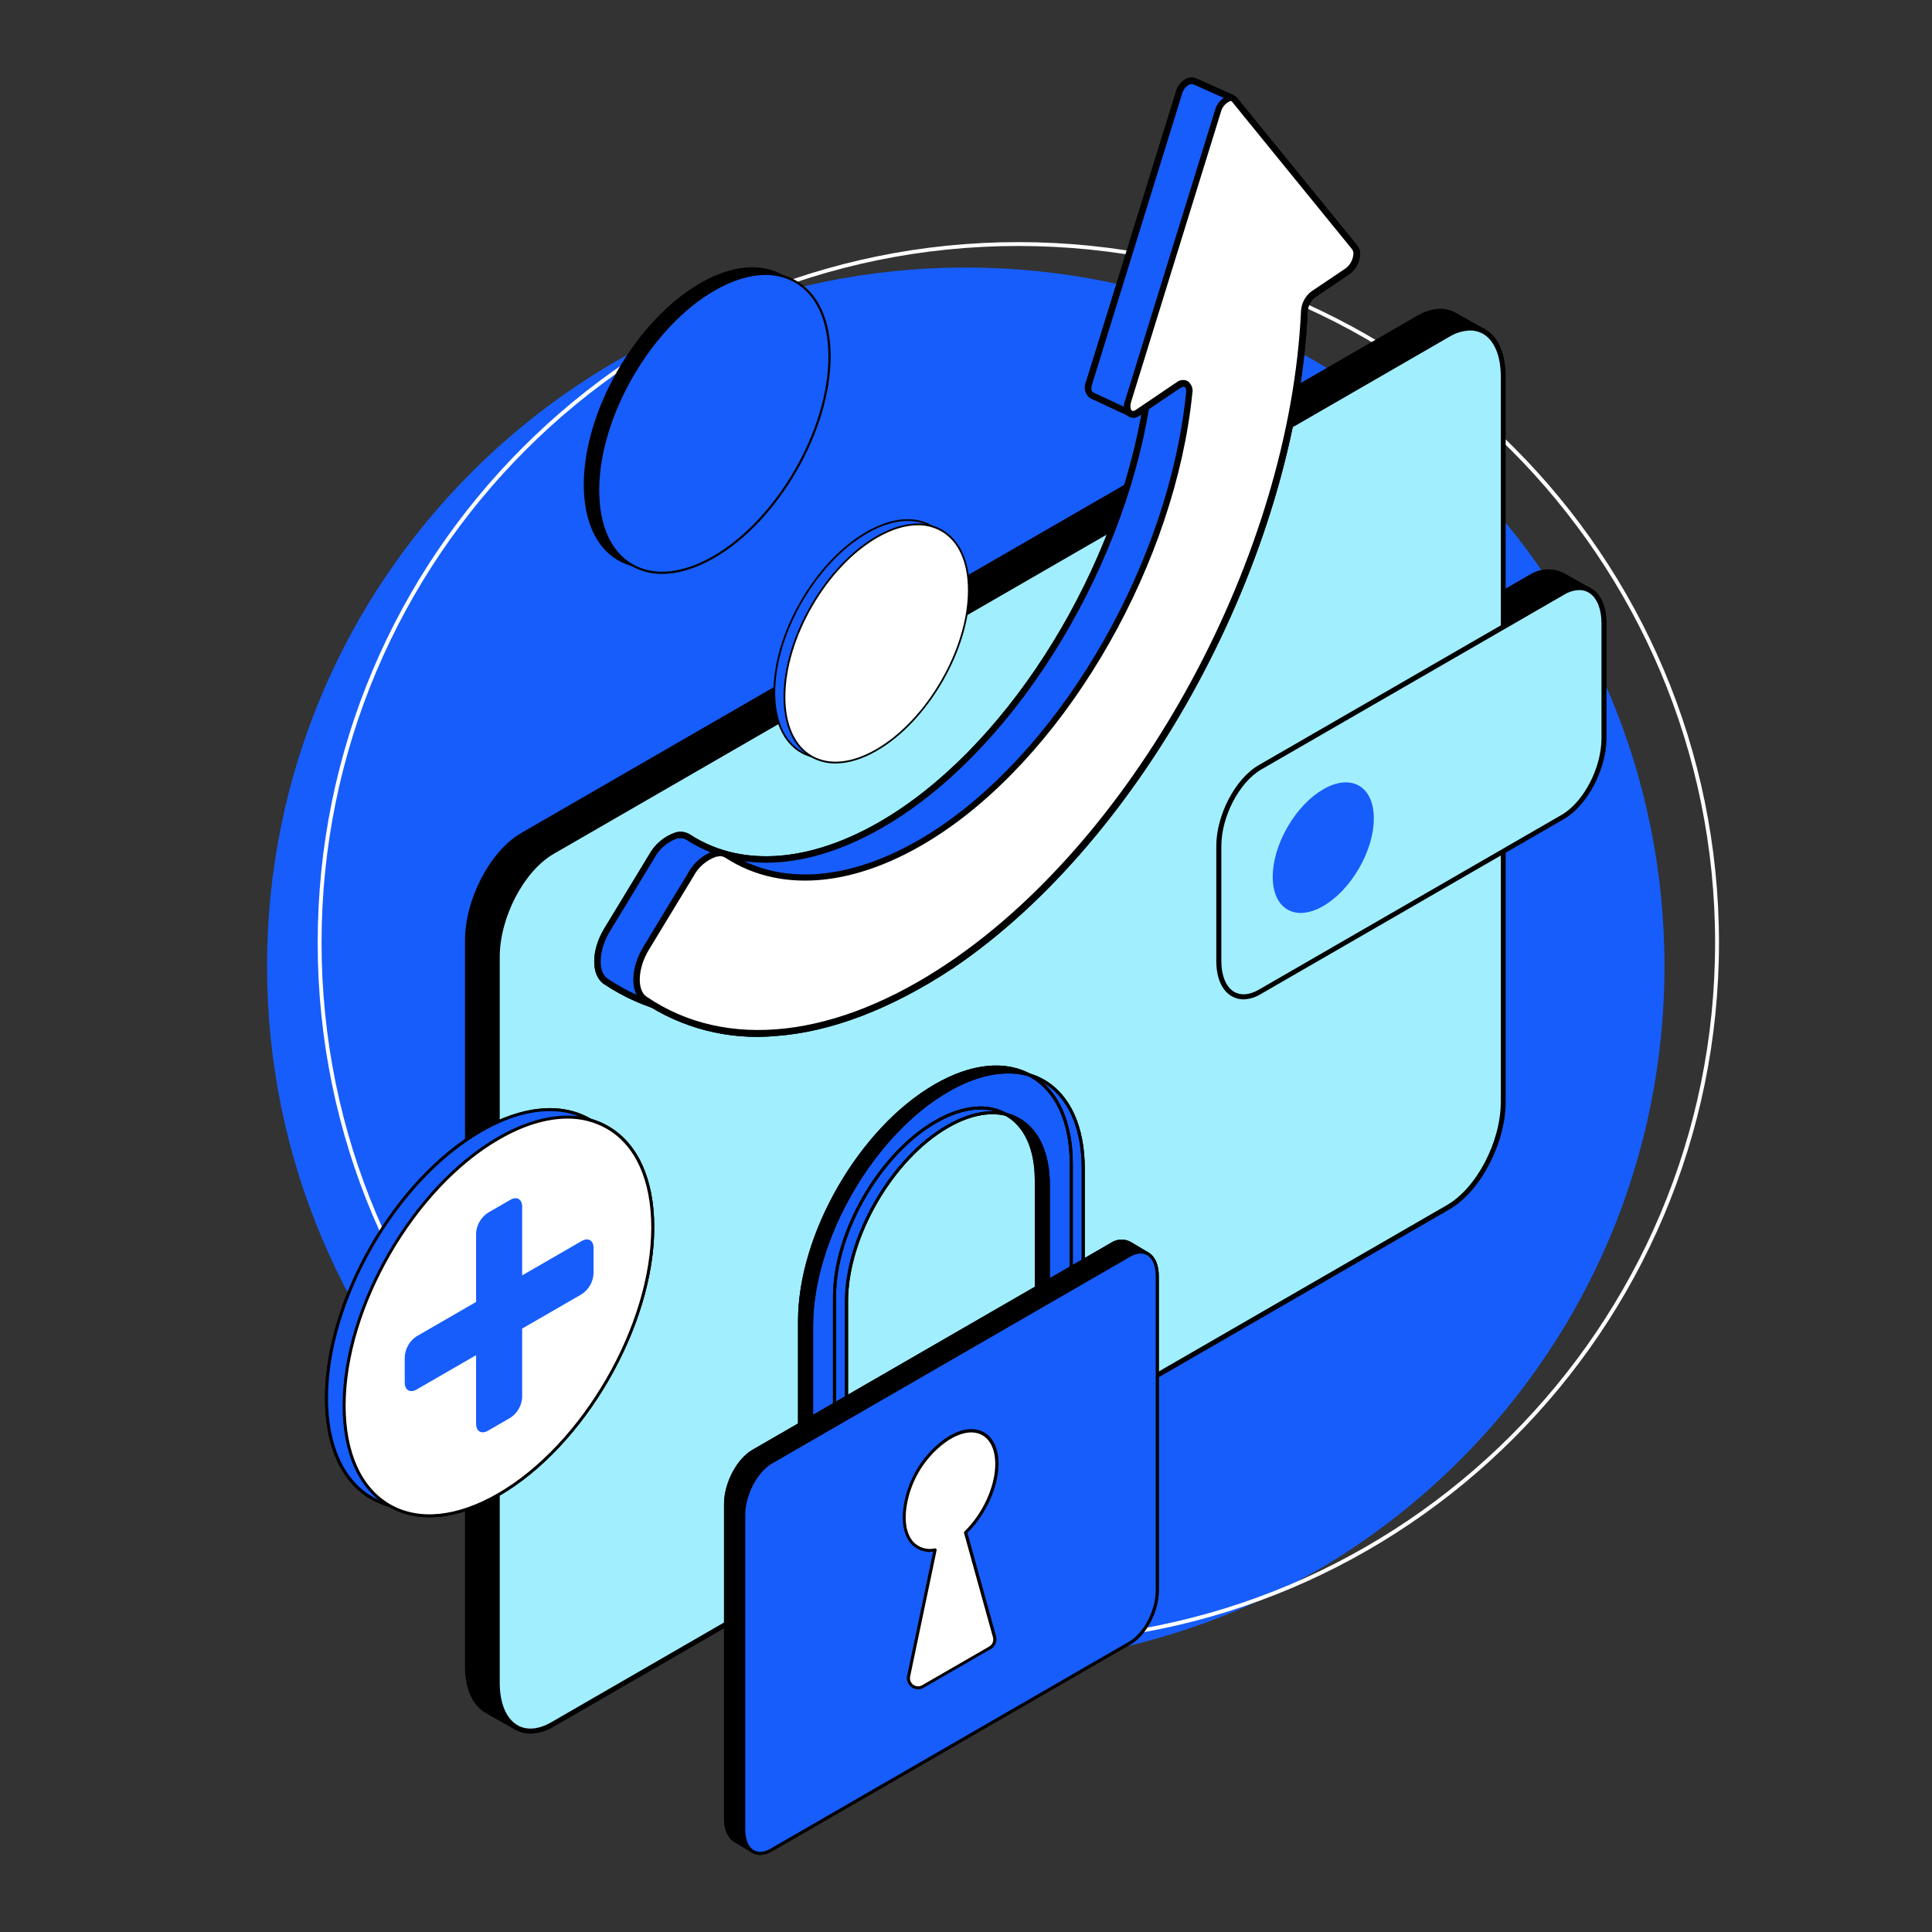 <?xml version="1.0" encoding="UTF-8" standalone="no"?>
<svg
   xmlns:dc="http://purl.org/dc/elements/1.1/"
   xmlns:cc="http://creativecommons.org/ns#"
   xmlns:rdf="http://www.w3.org/1999/02/22-rdf-syntax-ns#"
   xmlns:svg="http://www.w3.org/2000/svg"
   xmlns="http://www.w3.org/2000/svg"
   viewBox="0 0 666.667 666.667"
   height="666.667"
   width="666.667"
   xml:space="preserve"
   id="svg2"
   version="1.1"><rect x="0" y="0" width="666.667" height="666.667" fill="#333333" stroke="none"/><defs
     id="defs6"><clipPath
       id="clipPath18"
       clipPathUnits="userSpaceOnUse"><path
         id="path16"
         d="M 0,500 H 500 V 0 H 0 Z" /></clipPath></defs><g
     transform="matrix(1.333,0,0,-1.333,0,666.667)"
     id="g10"><g
       id="g12"><g
         clip-path="url(#clipPath18)"
         id="g14"><g
           transform="translate(430.871,250)"
           id="g20"><path
             id="path22"
             style="fill:#175dfb;fill-opacity:1;fill-rule:nonzero;stroke:none"
             d="m 0,0 c 0,-99.892 -80.979,-180.871 -180.871,-180.871 -99.893,0 -180.872,80.979 -180.872,180.871 0,99.892 80.979,180.871 180.872,180.871 C -80.979,180.871 0,99.892 0,0" /></g><g
           transform="translate(444.48,256.081)"
           id="g24"><path
             id="path26"
             style="fill:none;stroke:#ffffff;stroke-width:1;stroke-linecap:butt;stroke-linejoin:miter;stroke-miterlimit:10;stroke-dasharray:none;stroke-opacity:1"
             d="m 0,0 c 0,-99.892 -80.979,-180.871 -180.871,-180.871 -99.893,0 -180.872,80.979 -180.872,180.871 0,99.892 80.979,180.871 180.872,180.871 C -80.979,180.871 0,99.892 0,0 Z" /></g><g
           transform="translate(383.964,414.416)"
           id="g28"><path
             id="path30"
             style="fill:#000000;fill-opacity:1;fill-rule:nonzero;stroke:none"
             d="m 0,0 -7.235,4.066 c -2.527,1.564 -5.852,1.499 -9.514,-0.612 l -231.92,-133.908 c -7.821,-4.548 -14.272,-16.761 -14.272,-27.266 v -187.868 c 0,-5.577 1.811,-9.526 4.679,-11.351 l 0.404,-0.235 0.169,-0.104 7.351,-4.132 z" /></g><g
           transform="translate(411.02,347.58)"
           id="g32"><path
             id="path34"
             style="fill:#000000;fill-opacity:1;fill-rule:nonzero;stroke:none"
             d="m 0,0 -57.634,-30.343 -7.598,4.38 50.831,29.365 c 1.267,0.727 2.702,1.11 4.163,1.11 1.462,0 2.898,-0.383 4.164,-1.11 z m -284.862,-289.647 0.274,-0.157 0.169,-0.091 6.83,-3.845 249.607,360.354 -6.517,3.636 h -0.182 c -2.412,1.512 -5.566,1.304 -8.849,-0.612 L -275.399,-64.191 c -7.69,-4.433 -13.946,-16.41 -13.946,-26.694 v -187.867 c 0,-5.096 1.603,-9.032 4.379,-10.805 0.04,-0.022 0.076,-0.054 0.104,-0.09 z m 7.468,-5.605 c -0.109,-10e-4 -0.216,0.026 -0.312,0.079 l -7.351,4.143 0.143,0.666 -0.313,-0.574 -0.417,0.234 c -0.062,0.041 -0.119,0.089 -0.169,0.144 -3.115,2.072 -4.836,6.256 -4.836,11.808 v 187.867 c 0,10.688 6.517,23.174 14.598,27.827 L -44.143,70.824 c 3.663,2.124 7.221,2.359 10.035,0.704 l 0.144,-0.066 7.221,-4.066 c 0.08,-0.042 0.148,-0.102 0.203,-0.174 0.054,-0.072 0.092,-0.155 0.109,-0.243 0.025,-0.088 0.029,-0.181 0.014,-0.271 -0.016,-0.09 -0.052,-0.176 -0.105,-0.251 l -250.337,-361.436 c -0.059,-0.087 -0.139,-0.157 -0.232,-0.205 -0.094,-0.048 -0.198,-0.071 -0.303,-0.068" /></g><g
           transform="translate(347.09,321.616)"
           id="g36"><path
             id="path38"
             style="fill:#000000;fill-opacity:1;fill-rule:nonzero;stroke:none"
             d="m 0,0 6.308,-3.637 56.267,29.613 -4.98,2.841 c -1.17,0.67 -2.495,1.023 -3.844,1.023 -1.349,0 -2.674,-0.353 -3.845,-1.023 z m 6.296,-5.031 c -0.114,0 -0.225,0.026 -0.326,0.078 l -7.6,4.38 c -0.099,0.056 -0.182,0.139 -0.24,0.238 -0.182,0.312 -0.077,0.711 0.235,0.892 0.001,0.001 0.003,0.002 0.005,0.003 l 50.832,29.365 c 1.367,0.785 2.915,1.197 4.49,1.197 1.575,0 3.123,-0.412 4.49,-1.197 l 6.021,-3.428 c 0.101,-0.058 0.184,-0.141 0.241,-0.242 0.058,-0.101 0.087,-0.215 0.085,-0.331 C 64.525,25.683 64.39,25.463 64.178,25.35 L 6.543,-4.992 C 6.463,-5.019 6.38,-5.031 6.296,-5.031 Z" /></g><g
           transform="translate(374.878,187.592)"
           id="g40"><path
             id="path42"
             style="fill:#a1eeff;fill-opacity:1;fill-rule:nonzero;stroke:none"
             d="m 0,0 -231.895,-133.856 c -7.886,-4.548 -14.272,0.287 -14.272,10.793 V 64.778 c 0,10.505 6.386,22.718 14.272,27.266 L 0,225.873 c 7.885,4.549 14.271,-0.273 14.271,-10.792 V 27.279 C 14.271,16.761 7.885,4.562 0,0 Z" /></g><g
           transform="translate(380.548,414.573)"
           id="g44"><path
             id="path46"
             style="fill:#000000;fill-opacity:1;fill-rule:nonzero;stroke:none"
             d="m 0,0 c -1.891,-0.067 -3.732,-0.624 -5.344,-1.616 l -231.894,-133.882 c -7.689,-4.445 -13.946,-16.422 -13.946,-26.706 v -187.867 c 0,-5.292 1.682,-9.293 4.614,-10.974 2.372,-1.382 5.461,-1.107 8.681,0.743 l 231.894,133.895 c 7.69,4.43 13.946,16.409 13.946,26.705 V -11.848 C 7.951,-6.556 6.27,-2.555 3.35,-0.86 2.329,-0.284 1.173,0.013 0,0 Z m -243.233,-363.222 c -1.398,-0.01 -2.774,0.349 -3.988,1.042 -3.35,1.931 -5.214,6.348 -5.214,12.109 v 187.867 c 0,10.689 6.517,23.186 14.598,27.827 L -5.995,-0.495 c 3.65,2.111 7.195,2.372 9.997,0.756 3.337,-1.929 5.214,-6.335 5.214,-12.109 v -187.853 c 0,-10.701 -6.518,-23.187 -14.599,-27.84 l -0.326,0.56 0.326,-0.56 -231.855,-133.882 c -1.805,-1.116 -3.873,-1.737 -5.995,-1.799 z" /></g><g
           transform="translate(404.555,288.616)"
           id="g48"><path
             id="path50"
             style="fill:#a1eeff;fill-opacity:1;fill-rule:nonzero;stroke:none"
             d="m 0,0 -78.384,-45.254 c -5.891,-3.401 -10.661,0.21 -10.661,8.069 v 29.689 c 0,7.822 4.77,16.944 10.661,20.386 L 0,58.143 c 5.891,3.401 10.662,-0.209 10.662,-8.068 V 20.384 C 10.662,12.537 5.852,3.401 0,0" /></g><g
           transform="translate(408.791,347.371)"
           id="g52"><path
             id="path54"
             style="fill:#000000;fill-opacity:1;fill-rule:nonzero;stroke:none"
             d="m 0,0 c -1.387,-0.046 -2.736,-0.46 -3.91,-1.199 l -78.384,-45.24 c -5.697,-3.298 -10.335,-12.186 -10.335,-19.823 v -29.691 c 0,-3.91 1.223,-6.83 3.362,-8.069 1.72,-0.99 3.91,-0.794 6.321,0.573 l 78.384,45.254 c 5.697,3.284 10.336,12.174 10.336,19.811 V -8.68 c 0,3.91 -1.226,6.829 -3.362,8.067 C 1.678,-0.194 0.845,0.022 0,0.013 Z m -86.856,-105.951 c -1.075,-0.007 -2.131,0.272 -3.063,0.809 -2.606,1.473 -4.014,4.822 -4.014,9.122 v 29.77 c 0,8.042 4.927,17.452 10.987,20.946 l 78.384,45.252 c 2.763,1.603 5.487,1.799 7.625,0.56 2.607,-1.472 4.015,-4.822 4.015,-9.123 v -29.69 c 0,-8.042 -4.928,-17.439 -10.988,-20.946 l -78.384,-45.252 c -1.366,-0.877 -2.94,-1.376 -4.562,-1.448 z" /></g><g
           transform="translate(351.806,275.354)"
           id="g56"><path
             id="path58"
             style="fill:#175dfb;fill-opacity:1;fill-rule:nonzero;stroke:none"
             d="m 0,0 c 5.11,8.852 5.11,18.42 -0.002,21.371 -5.111,2.952 -13.399,-1.831 -18.51,-10.684 -5.11,-8.852 -5.11,-18.42 0.002,-21.372 C -13.399,-13.636 -5.111,-8.852 0,0" /></g><g
           transform="translate(340.613,440.672)"
           id="g60"><path
             id="path62"
             style="fill:#175dfb;fill-opacity:1;fill-rule:nonzero;stroke:none"
             d="m 0,0 -21.718,34.053 -9.401,4.194 c -1.61,0.774 -3.544,-0.249 -4.359,-2.951 L -46.046,1.084 -58.652,-39.631 c -0.433,-1.436 -0.492,-2.529 0.583,-3.308 l 9.882,-4.61 c 0,0 5.552,11.97 5.333,9.828 -4.311,-42.744 -30.483,-90.234 -64.196,-112.987 -21.299,-14.364 -41.19,-15.896 -55.378,-6.665 -2.611,1.691 -6.746,-0.474 -9.518,-5.07 l -11.519,-19.002 c -3.128,-5.239 -3.296,-11.227 -0.376,-13.228 20.136,-13.65 48.66,-11.83 79.253,8.911 50.205,33.883 88.608,106.636 91.5,169.378 0.054,0.843 0.287,1.663 0.685,2.407 0.397,0.745 0.952,1.393 1.62,1.907 l 8.917,6.014 C 0.087,-4.782 1.169,-1.357 0,0 Z" /></g><g
           transform="translate(175.951,283.124)"
           id="g64"><path
             id="path66"
             style="fill:#000000;fill-opacity:1;fill-rule:nonzero;stroke:none"
             d="m 0,0 -0.633,-0.044 c -2.561,-0.9 -4.687,-2.735 -5.95,-5.138 l -11.535,-19 c -2.848,-4.704 -3.137,-10.364 -0.608,-12.093 20.637,-14.082 49.179,-10.855 78.322,8.846 49.053,33.119 88.242,105.656 91.125,168.733 0.058,0.973 0.33,1.921 0.791,2.778 0.464,0.856 1.109,1.6 1.889,2.181 l 8.918,6.014 c 1.034,0.81 1.716,1.983 1.91,3.282 0.128,0.522 0.047,1.074 -0.225,1.541 l -21.587,33.846 -9.16,4.094 c -0.217,0.108 -0.455,0.166 -0.698,0.173 -0.244,0.004 -0.486,-0.044 -0.71,-0.14 -0.458,-0.263 -0.859,-0.618 -1.177,-1.042 -0.315,-0.426 -0.538,-0.912 -0.656,-1.428 l -23.192,-74.881 c -0.465,-1.489 -0.263,-1.976 0.247,-2.327 l 9.013,-4.185 c 4.696,10.104 5.155,9.983 5.907,9.769 0.236,-0.067 0.439,-0.224 0.559,-0.437 0.123,-0.214 0.156,-0.469 0.091,-0.705 C 118.249,76.317 91.111,28.54 58.085,6.256 37.313,-7.757 16.813,-10.183 1.787,-0.426 1.256,-0.089 0.627,0.061 0,0 Z m 14.629,-46.502 c -12.094,-1.08 -24.191,2.022 -34.273,8.789 -3.357,2.292 -3.308,8.724 0.113,14.352 L -7.996,-4.36 c 1.492,2.789 3.998,4.9 7.001,5.897 0.618,0.161 1.26,0.194 1.894,0.097 0.63,-0.096 1.234,-0.321 1.776,-0.661 14.433,-9.378 34.276,-6.947 54.459,6.655 31.812,21.48 58.112,66.889 63.453,109.052 -0.987,-1.91 -2.229,-4.507 -3.363,-6.931 -0.097,-0.2 -0.266,-0.355 -0.473,-0.435 -0.208,-0.069 -0.437,-0.055 -0.639,0.039 l -9.879,4.613 c -0.637,0.482 -1.086,1.172 -1.27,1.95 -0.187,0.775 -0.097,1.594 0.251,2.311 l 23.193,74.88 c 0.178,0.753 0.515,1.458 0.988,2.07 0.473,0.612 1.073,1.112 1.758,1.472 0.44,0.19 0.916,0.284 1.396,0.275 0.481,-0.011 0.953,-0.122 1.388,-0.331 l 9.378,-4.178 c 0.146,-0.071 0.268,-0.179 0.358,-0.311 l 21.686,-34.022 c 0.553,-0.823 0.757,-1.832 0.566,-2.805 -0.129,-0.872 -0.428,-1.71 -0.879,-2.467 -0.454,-0.755 -1.052,-1.413 -1.759,-1.937 l -8.915,-6.014 c -0.569,-0.436 -1.037,-0.99 -1.376,-1.623 -0.337,-0.633 -0.533,-1.331 -0.576,-2.046 C 149.519,77.644 110.02,4.53 60.601,-28.846 44.701,-39.569 29.034,-45.491 14.629,-46.502 Z" /></g><g
           transform="translate(334.874,455.449)"
           id="g68"><path
             id="path70"
             style="fill:#ffffff;fill-opacity:1;fill-rule:nonzero;stroke:none"
             d="m 0,0 -15.331,18.838 c -1.116,1.376 -3.547,-0.249 -4.362,-2.951 l -10.565,-34.212 -12.607,-40.717 c -0.833,-2.686 0.561,-4.396 2.517,-3.17 l 10.546,7.118 c 1.596,1.099 2.939,0.072 2.721,-2.07 -4.294,-42.742 -30.48,-90.236 -64.197,-112.987 -21.281,-14.363 -41.175,-15.895 -55.36,-6.667 -2.615,1.709 -6.746,-0.473 -9.518,-5.069 l -11.545,-18.885 c -3.114,-5.238 -3.278,-11.225 -0.359,-13.212 20.143,-13.748 48.661,-11.847 79.242,8.812 50.22,33.884 88.625,106.634 91.499,169.378 0.058,0.84 0.292,1.66 0.692,2.405 0.398,0.741 0.949,1.392 1.614,1.906 l 8.932,6.018 c 1.935,1.306 3.022,4.662 1.87,6.038 z" /></g><g
           transform="translate(186.071,278.413)"
           id="g72"><path
             id="path74"
             style="fill:#000000;fill-opacity:1;fill-rule:nonzero;stroke:none"
             d="M 0,0 C -0.212,0 -0.423,-0.015 -0.633,-0.044 -3.2,-0.932 -5.328,-2.773 -6.583,-5.182 l -11.535,-19 c -2.866,-4.705 -3.137,-10.364 -0.605,-12.093 20.618,-14.065 49.161,-10.856 78.304,8.845 49.068,33.117 88.257,105.657 91.14,168.734 0.064,0.97 0.336,1.913 0.795,2.767 0.459,0.856 1.096,1.603 1.87,2.191 l 8.933,6.015 c 1.034,0.81 1.716,1.983 1.91,3.282 0.128,0.522 0.047,1.074 -0.225,1.541 l -15.788,19.409 -15.331,18.838 c -0.057,0.083 -0.139,0.146 -0.234,0.178 -0.099,0.032 -0.201,0.034 -0.297,0 -1.206,-0.513 -2.095,-1.569 -2.394,-2.845 l -23.193,-74.878 c -0.369,-1.198 -0.203,-2.107 0.166,-2.366 0.369,-0.259 0.851,0.06 1.074,0.211 l 10.545,7.133 c 0.805,0.638 1.909,0.748 2.825,0.282 0.989,-0.719 1.462,-1.952 1.208,-3.147 C 118.193,76.397 91.04,28.617 58.014,6.332 37.239,-7.678 16.759,-10.103 1.73,-0.346 1.194,-0.006 0.558,0.144 -0.074,0.079 Z m 14.628,-46.484 c -12.096,-1.095 -24.202,2 -34.29,8.77 -3.339,2.293 -3.29,8.722 0.131,14.353 l 11.52,19 c 1.489,2.791 3.994,4.903 6.998,5.897 0.621,0.158 1.27,0.191 1.903,0.095 0.633,-0.097 1.24,-0.321 1.785,-0.658 14.433,-9.378 34.279,-6.947 54.444,6.654 32.66,22.04 59.498,69.31 63.838,112.374 0.1,0.913 -0.1,1.417 -0.394,1.547 -0.294,0.129 -0.6,-0.043 -1.038,-0.241 l -10.546,-7.115 c -0.841,-0.731 -2.064,-0.817 -2.999,-0.211 -0.544,0.535 -0.911,1.226 -1.047,1.978 -0.137,0.752 -0.039,1.526 0.285,2.217 l 23.192,74.881 c 0.223,0.922 0.678,1.772 1.32,2.47 0.641,0.699 1.45,1.22 2.349,1.52 0.8,0.178 1.631,-0.113 2.146,-0.751 l 31.136,-38.249 c 0.287,-0.409 0.488,-0.875 0.585,-1.368 0.101,-0.491 0.094,-0.998 -0.015,-1.486 -0.128,-0.872 -0.423,-1.708 -0.874,-2.463 -0.449,-0.755 -1.043,-1.414 -1.747,-1.939 l -8.935,-6.016 c -0.564,-0.439 -1.028,-0.993 -1.364,-1.625 -0.333,-0.632 -0.528,-1.329 -0.57,-2.043 C 149.542,77.562 110.04,4.462 60.622,-28.931 44.63,-39.493 28.967,-45.477 14.628,-46.484 Z" /></g><g
           transform="translate(277.315,166.883)"
           id="g76"><path
             id="path78"
             style="fill:#000000;fill-opacity:1;fill-rule:nonzero;stroke:none"
             d="M 0,0 V 31.9 C 0,54.327 -15.751,63.419 -35.171,52.206 -54.59,40.992 -70.333,13.717 -70.333,-8.708 v -31.9 l 9.045,5.224 V -2.36 c 0,16.652 11.691,36.908 26.117,45.234 14.427,8.327 26.118,1.596 26.118,-15.08 V -5.232 Z" /></g><g
           transform="translate(280.416,165.623)"
           id="g80"><path
             id="path82"
             style="fill:#175dfb;fill-opacity:1;fill-rule:nonzero;stroke:none"
             d="M 0,0 V 31.9 C 0,54.327 -15.744,63.419 -35.163,52.206 -54.582,40.992 -70.331,13.725 -70.331,-8.708 v -31.9 l 9.051,5.224 V -2.36 c 0,16.652 11.691,36.908 26.117,45.234 14.427,8.327 26.12,1.596 26.12,-15.072 V -5.224 Z" /></g><g
           transform="translate(277.315,166.883)"
           id="g84"><path
             id="path86"
             style="fill:#000000;fill-opacity:1;fill-rule:nonzero;stroke:none"
             d="M 0,0 V 31.9 C 0,54.327 -15.751,63.419 -35.171,52.206 -54.59,40.992 -70.333,13.717 -70.333,-8.708 v -31.9 l 9.045,5.224 V -2.36 c 0,16.652 11.691,36.908 26.117,45.234 14.427,8.327 26.118,1.596 26.118,-15.08 V -5.232 Z" /></g><g
           transform="translate(280.416,165.623)"
           id="g88"><path
             id="path90"
             style="fill:#175dfb;fill-opacity:1;fill-rule:nonzero;stroke:none"
             d="M 0,0 V 31.9 C 0,54.327 -15.744,63.419 -35.163,52.206 -54.582,40.992 -70.331,13.725 -70.331,-8.708 v -31.9 l 9.051,5.224 V -2.36 c 0,16.652 11.691,36.908 26.117,45.234 14.427,8.327 26.12,1.596 26.12,-15.072 V -5.224 Z" /></g><g
           transform="translate(297.021,175.6)"
           id="g92"><path
             id="path94"
             style="fill:#000000;fill-opacity:1;fill-rule:nonzero;stroke:none"
             d="M 0,0 -4.155,2.488 C -4.918,2.993 -5.815,3.258 -6.73,3.247 -7.647,3.237 -8.538,2.954 -9.29,2.433 l -92.766,-53.561 c -3.94,-2.273 -7.178,-8.381 -7.178,-13.644 v -81.434 c 0,-2.864 0.957,-4.865 2.464,-5.718 l 4.418,-2.68 z" /></g><g
           transform="translate(290.346,178.455)"
           id="g96"><path
             id="path98"
             style="fill:#000000;fill-opacity:1;fill-rule:nonzero;stroke:none"
             d="m 0,0 c -0.855,-0.054 -1.679,-0.328 -2.393,-0.798 l -92.766,-53.56 c -3.828,-2.21 -6.938,-8.175 -6.938,-13.303 v -81.433 c 0,-2.6 0.798,-4.554 2.265,-5.375 l 4.09,-2.48 L 6.132,-3.031 2.336,-0.758 C 1.636,-0.307 0.831,-0.046 0,0 Z m -95.637,-157.858 c -0.073,-0.002 -0.146,0.017 -0.208,0.055 l -4.418,2.68 c -1.682,0.956 -2.656,3.19 -2.656,6.061 v 81.433 c 0,5.383 3.294,11.651 7.337,13.988 l 92.766,53.56 c 0.81,0.559 1.77,0.863 2.754,0.872 0.985,0.01 1.95,-0.273 2.773,-0.816 L 6.875,-2.514 C 6.92,-2.541 6.962,-2.577 6.993,-2.621 7.025,-2.664 7.047,-2.715 7.057,-2.769 7.069,-2.819 7.071,-2.873 7.061,-2.925 7.052,-2.977 7.031,-3.028 7.001,-3.071 L -95.31,-157.684 c -0.036,-0.054 -0.085,-0.098 -0.142,-0.128 -0.057,-0.03 -0.12,-0.048 -0.185,-0.046 z" /></g><g
           transform="translate(257.849,223.506)"
           id="g100"><path
             id="path102"
             style="fill:#000000;fill-opacity:1;fill-rule:nonzero;stroke:none"
             d="m 0,0 c -4.785,0 -10.025,-1.596 -15.505,-4.785 -19.282,-11.166 -34.969,-38.281 -34.969,-60.611 v -31.215 l 8.253,4.785 v 32.795 c 0,16.747 11.812,37.203 26.318,45.576 7.105,4.108 13.806,4.785 18.869,1.835 5.064,-2.951 7.848,-9.051 7.848,-17.258 v -32.3 l 8.254,4.785 v 31.678 c 0,10.702 -3.589,18.662 -10.104,22.418 C 6.233,-0.749 3.139,0.044 0,0 Z m -50.873,-97.63 c -0.07,0 -0.138,0.016 -0.199,0.047 -0.123,0.074 -0.199,0.207 -0.2,0.35 v 31.9 c 0,22.522 15.87,49.996 35.369,61.257 9.522,5.504 18.494,6.381 25.266,2.465 6.77,-3.916 10.502,-12.114 10.502,-23.128 v -31.9 c 0,-0.072 -0.019,-0.14 -0.053,-0.201 -0.035,-0.062 -0.086,-0.113 -0.146,-0.151 l -9.051,-5.223 c -0.062,-0.035 -0.13,-0.053 -0.2,-0.053 -0.071,0 -0.139,0.018 -0.199,0.053 -0.06,0.036 -0.109,0.087 -0.144,0.147 -0.035,0.058 -0.054,0.126 -0.055,0.196 v 33.024 c 0,7.912 -2.649,13.79 -7.45,16.565 -4.801,2.775 -11.221,2.121 -18.072,-1.826 -14.29,-8.255 -25.918,-28.391 -25.918,-44.891 v -33.026 c 0.002,-0.07 -0.016,-0.139 -0.051,-0.2 -0.034,-0.06 -0.087,-0.11 -0.148,-0.142 l -9.051,-5.232 c -0.064,-0.028 -0.132,-0.038 -0.2,-0.031 z" /></g><g
           transform="translate(260.957,222.246)"
           id="g104"><path
             id="path106"
             style="fill:#000000;fill-opacity:1;fill-rule:nonzero;stroke:none"
             d="M 0,0 C -4.785,0 -10.025,-1.596 -15.505,-4.785 -34.787,-15.951 -50.474,-43.066 -50.474,-65.349 V -96.57 l 8.253,4.785 v 32.793 c 0,16.748 11.804,37.203 26.318,45.577 7.105,4.108 13.806,4.785 18.869,1.834 5.064,-2.95 7.848,-9.051 7.848,-17.258 V -61.17 l 8.246,4.785 v 31.67 c 0,10.702 -3.581,18.662 -10.096,22.426 C 6.231,-0.747 3.138,0.043 0,0 Z m -50.873,-97.632 c -0.071,0 -0.139,0.019 -0.199,0.057 -0.062,0.033 -0.113,0.084 -0.148,0.144 -0.034,0.06 -0.052,0.128 -0.052,0.198 v 31.9 c 0,22.514 15.87,49.996 35.369,61.249 9.522,5.502 18.494,6.381 25.266,2.465 6.77,-3.916 10.494,-12.114 10.494,-23.128 v -31.9 c 0.002,-0.145 -0.074,-0.279 -0.199,-0.352 l -9.043,-5.223 c -0.062,-0.035 -0.131,-0.054 -0.201,-0.053 -0.071,0 -0.139,0.019 -0.201,0.054 -0.06,0.037 -0.111,0.087 -0.146,0.149 -0.035,0.062 -0.052,0.13 -0.05,0.201 v 33.056 c 0,7.911 -2.649,13.79 -7.45,16.565 -4.801,2.775 -11.229,2.129 -18.072,-1.827 -14.29,-8.253 -25.918,-28.391 -25.918,-44.891 v -33.024 c 0,-0.07 -0.019,-0.139 -0.054,-0.199 -0.035,-0.061 -0.085,-0.11 -0.145,-0.144 l -9.051,-5.224 c -0.059,-0.044 -0.129,-0.068 -0.2,-0.073 z" /></g><g
           transform="translate(292.514,74.843)"
           id="g108"><path
             id="path110"
             style="fill:#175dfb;fill-opacity:1;fill-rule:nonzero;stroke:none"
             d="m 0,0 -92.924,-53.671 c -3.901,-2.25 -7.066,0.142 -7.066,5.342 v 81.458 c 0,5.263 3.189,11.373 7.177,13.644 l 92.766,53.561 c 3.939,2.281 7.178,-0.143 7.178,-5.399 V 13.494 C 7.058,8.294 3.9,2.257 0,0" /></g><g
           transform="translate(295.275,175.631)"
           id="g112"><path
             id="path114"
             style="fill:#000000;fill-opacity:1;fill-rule:nonzero;stroke:none"
             d="m 0,0 c -0.935,-0.032 -1.844,-0.307 -2.64,-0.798 l -92.766,-53.56 c -3.828,-2.209 -6.946,-8.175 -6.946,-13.302 v -81.434 c 0,-2.591 0.798,-4.546 2.249,-5.367 1.148,-0.67 2.647,-0.534 4.219,0.367 l 92.924,53.648 c 3.78,2.186 6.859,8.087 6.859,13.152 v 81.44 c 0,2.617 -0.798,4.602 -2.265,5.431 C 1.135,-0.141 0.571,0.005 0,0 Z m -98.493,-155.68 c -0.704,-0.006 -1.398,0.176 -2.009,0.526 -1.682,0.973 -2.648,3.189 -2.648,6.06 v 81.434 c 0,5.382 3.294,11.66 7.345,13.996 l 92.766,53.553 c 1.842,1.069 3.644,1.203 5.071,0.382 1.691,-0.98 2.665,-3.19 2.665,-6.125 v -81.44 c 0,-5.32 -3.255,-11.525 -7.258,-13.838 l -92.924,-53.647 c -0.907,-0.559 -1.944,-0.869 -3.008,-0.901 z" /></g><g
           transform="translate(258.046,121.186)"
           id="g116"><path
             id="path118"
             style="fill:#ffffff;fill-opacity:1;fill-rule:nonzero;stroke:none"
             d="m 0,0 c 0,8.996 -7.433,11.699 -15.6,4.236 -3.883,-3.552 -6.601,-8.194 -7.798,-13.319 -2.106,-9.06 1.65,-14.171 7.415,-13.192 l -6.858,-32.696 c -0.102,-0.473 -0.064,-0.967 0.111,-1.418 0.353,-0.925 1.219,-1.553 2.208,-1.601 0.484,-0.023 0.964,0.094 1.382,0.339 l 17.362,10.025 c 0.478,0.277 0.85,0.706 1.061,1.218 0.209,0.512 0.242,1.079 0.095,1.612 L -8.103,-17.8 C -3.397,-13.182 0,-6.077 0,0 Z" /></g><g
           transform="translate(242.064,99.31)"
           id="g120"><path
             id="path122"
             style="fill:#000000;fill-opacity:1;fill-rule:nonzero;stroke:none"
             d="M 0,0 C 0.06,0 0.119,-0.013 0.171,-0.038 0.225,-0.063 0.272,-0.101 0.31,-0.147 0.347,-0.192 0.374,-0.245 0.388,-0.304 0.402,-0.361 0.404,-0.421 0.391,-0.478 l -6.859,-32.698 c -0.082,-0.397 -0.049,-0.811 0.097,-1.19 0.147,-0.379 0.399,-0.708 0.728,-0.945 0.329,-0.239 0.72,-0.377 1.125,-0.399 0.406,-0.022 0.809,0.074 1.161,0.277 l 17.362,10.024 c 0.833,0.483 1.233,1.467 0.972,2.394 L 7.489,3.979 c -0.018,0.07 -0.018,0.143 0.003,0.211 0.019,0.07 0.057,0.131 0.109,0.18 4.785,4.649 7.975,11.676 7.975,17.482 0,3.812 -1.396,6.612 -3.828,7.68 C 8.782,30.84 4.635,29.444 0.647,25.792 -3.186,22.3 -5.865,17.724 -7.033,12.673 -8.158,7.824 -7.623,3.788 -5.55,1.588 c 0.702,-0.713 1.572,-1.233 2.531,-1.512 0.959,-0.28 1.974,-0.309 2.948,-0.084 z m -4.41,-36.486 c -0.43,0.003 -0.855,0.101 -1.244,0.288 -0.388,0.187 -0.731,0.458 -1.002,0.793 -0.271,0.335 -0.465,0.725 -0.567,1.143 -0.103,0.42 -0.112,0.855 -0.025,1.278 l 6.746,32.115 c -2.062,-0.283 -4.135,0.433 -5.583,1.93 -2.289,2.393 -2.887,6.635 -1.674,11.819 1.196,5.219 3.957,9.949 7.911,13.558 4.291,3.924 8.654,5.334 11.964,3.882 2.735,-1.21 4.305,-4.273 4.305,-8.413 0,-5.94 -3.19,-13.095 -8.054,-17.888 l 7.416,-26.772 c 0.171,-0.619 0.131,-1.275 -0.111,-1.871 -0.242,-0.593 -0.674,-1.092 -1.228,-1.415 L -2.919,-36.055 c -0.446,-0.279 -0.962,-0.428 -1.491,-0.431 z" /></g><g
           transform="translate(297.021,175.6)"
           id="g124"><path
             id="path126"
             style="fill:#000000;fill-opacity:1;fill-rule:nonzero;stroke:none"
             d="M 0,0 -4.155,2.488 C -4.918,2.993 -5.815,3.258 -6.73,3.247 -7.647,3.237 -8.538,2.954 -9.29,2.433 l -92.766,-53.561 c -3.94,-2.273 -7.178,-8.381 -7.178,-13.644 v -81.434 c 0,-2.864 0.957,-4.865 2.464,-5.718 l 4.418,-2.68 z" /></g><g
           transform="translate(290.346,178.455)"
           id="g128"><path
             id="path130"
             style="fill:#000000;fill-opacity:1;fill-rule:nonzero;stroke:none"
             d="m 0,0 c -0.855,-0.054 -1.679,-0.328 -2.393,-0.798 l -92.766,-53.56 c -3.828,-2.21 -6.938,-8.175 -6.938,-13.303 v -81.433 c 0,-2.6 0.798,-4.554 2.265,-5.375 l 4.09,-2.48 L 6.132,-3.031 2.336,-0.758 C 1.636,-0.307 0.831,-0.046 0,0 Z m -95.637,-157.858 c -0.073,-0.002 -0.146,0.017 -0.208,0.055 l -4.418,2.68 c -1.682,0.956 -2.656,3.19 -2.656,6.061 v 81.433 c 0,5.383 3.294,11.651 7.337,13.988 l 92.766,53.56 c 0.81,0.559 1.77,0.863 2.754,0.872 0.985,0.01 1.95,-0.273 2.773,-0.816 L 6.875,-2.514 C 6.92,-2.541 6.962,-2.577 6.993,-2.621 7.025,-2.664 7.047,-2.715 7.057,-2.769 7.069,-2.819 7.071,-2.873 7.061,-2.925 7.052,-2.977 7.031,-3.028 7.001,-3.071 L -95.31,-157.684 c -0.036,-0.054 -0.085,-0.098 -0.142,-0.128 -0.057,-0.03 -0.12,-0.048 -0.185,-0.046 z" /></g><g
           transform="translate(257.849,223.506)"
           id="g132"><path
             id="path134"
             style="fill:#000000;fill-opacity:1;fill-rule:nonzero;stroke:none"
             d="m 0,0 c -4.785,0 -10.025,-1.596 -15.505,-4.785 -19.282,-11.166 -34.969,-38.281 -34.969,-60.611 v -31.215 l 8.253,4.785 v 32.795 c 0,16.747 11.812,37.203 26.318,45.576 7.105,4.108 13.806,4.785 18.869,1.835 5.064,-2.951 7.848,-9.051 7.848,-17.258 v -32.3 l 8.254,4.785 v 31.678 c 0,10.702 -3.589,18.662 -10.104,22.418 C 6.233,-0.749 3.139,0.044 0,0 Z m -50.873,-97.63 c -0.07,0 -0.138,0.016 -0.199,0.047 -0.123,0.074 -0.199,0.207 -0.2,0.35 v 31.9 c 0,22.522 15.87,49.996 35.369,61.257 9.522,5.504 18.494,6.381 25.266,2.465 6.77,-3.916 10.502,-12.114 10.502,-23.128 v -31.9 c 0,-0.072 -0.019,-0.14 -0.053,-0.201 -0.035,-0.062 -0.086,-0.113 -0.146,-0.151 l -9.051,-5.223 c -0.062,-0.035 -0.13,-0.053 -0.2,-0.053 -0.071,0 -0.139,0.018 -0.199,0.053 -0.06,0.036 -0.109,0.087 -0.144,0.147 -0.035,0.058 -0.054,0.126 -0.055,0.196 v 33.024 c 0,7.912 -2.649,13.79 -7.45,16.565 -4.801,2.775 -11.221,2.121 -18.072,-1.826 -14.29,-8.255 -25.918,-28.391 -25.918,-44.891 v -33.026 c 0.002,-0.07 -0.016,-0.139 -0.051,-0.2 -0.034,-0.06 -0.087,-0.11 -0.148,-0.142 l -9.051,-5.232 c -0.064,-0.028 -0.132,-0.038 -0.2,-0.031 z" /></g><g
           transform="translate(260.957,222.246)"
           id="g136"><path
             id="path138"
             style="fill:#000000;fill-opacity:1;fill-rule:nonzero;stroke:none"
             d="M 0,0 C -4.785,0 -10.025,-1.596 -15.505,-4.785 -34.787,-15.951 -50.474,-43.066 -50.474,-65.349 V -96.57 l 8.253,4.785 v 32.793 c 0,16.748 11.804,37.203 26.318,45.577 7.105,4.108 13.806,4.785 18.869,1.834 5.064,-2.95 7.848,-9.051 7.848,-17.258 V -61.17 l 8.246,4.785 v 31.67 c 0,10.702 -3.581,18.662 -10.096,22.426 C 6.231,-0.747 3.138,0.043 0,0 Z m -50.873,-97.632 c -0.071,0 -0.139,0.019 -0.199,0.057 -0.062,0.033 -0.113,0.084 -0.148,0.144 -0.034,0.06 -0.052,0.128 -0.052,0.198 v 31.9 c 0,22.514 15.87,49.996 35.369,61.249 9.522,5.502 18.494,6.381 25.266,2.465 6.77,-3.916 10.494,-12.114 10.494,-23.128 v -31.9 c 0.002,-0.145 -0.074,-0.279 -0.199,-0.352 l -9.043,-5.223 c -0.062,-0.035 -0.131,-0.054 -0.201,-0.053 -0.071,0 -0.139,0.019 -0.201,0.054 -0.06,0.037 -0.111,0.087 -0.146,0.149 -0.035,0.062 -0.052,0.13 -0.05,0.201 v 33.056 c 0,7.911 -2.649,13.79 -7.45,16.565 -4.801,2.775 -11.229,2.129 -18.072,-1.827 -14.29,-8.253 -25.918,-28.391 -25.918,-44.891 v -33.024 c 0,-0.07 -0.019,-0.139 -0.054,-0.199 -0.035,-0.061 -0.085,-0.11 -0.145,-0.144 l -9.051,-5.224 c -0.059,-0.044 -0.129,-0.068 -0.2,-0.073 z" /></g><g
           transform="translate(292.514,74.843)"
           id="g140"><path
             id="path142"
             style="fill:#175dfb;fill-opacity:1;fill-rule:nonzero;stroke:none"
             d="m 0,0 -92.924,-53.671 c -3.901,-2.25 -7.066,0.142 -7.066,5.342 v 81.458 c 0,5.263 3.189,11.373 7.177,13.644 l 92.766,53.561 c 3.939,2.281 7.178,-0.143 7.178,-5.399 V 13.494 C 7.058,8.294 3.9,2.257 0,0" /></g><g
           transform="translate(295.275,175.631)"
           id="g144"><path
             id="path146"
             style="fill:#000000;fill-opacity:1;fill-rule:nonzero;stroke:none"
             d="m 0,0 c -0.935,-0.032 -1.844,-0.307 -2.64,-0.798 l -92.766,-53.56 c -3.828,-2.209 -6.946,-8.175 -6.946,-13.302 v -81.434 c 0,-2.591 0.798,-4.546 2.249,-5.367 1.148,-0.67 2.647,-0.534 4.219,0.367 l 92.924,53.648 c 3.78,2.186 6.859,8.087 6.859,13.152 v 81.44 c 0,2.617 -0.798,4.602 -2.265,5.431 C 1.135,-0.141 0.571,0.005 0,0 Z m -98.493,-155.68 c -0.704,-0.006 -1.398,0.176 -2.009,0.526 -1.682,0.973 -2.648,3.189 -2.648,6.06 v 81.434 c 0,5.382 3.294,11.66 7.345,13.996 l 92.766,53.553 c 1.842,1.069 3.644,1.203 5.071,0.382 1.691,-0.98 2.665,-3.19 2.665,-6.125 v -81.44 c 0,-5.32 -3.255,-11.525 -7.258,-13.838 l -92.924,-53.647 c -0.907,-0.559 -1.944,-0.869 -3.008,-0.901 z" /></g><g
           transform="translate(258.046,121.186)"
           id="g148"><path
             id="path150"
             style="fill:#ffffff;fill-opacity:1;fill-rule:nonzero;stroke:none"
             d="m 0,0 c 0,8.996 -7.433,11.699 -15.6,4.236 -3.883,-3.552 -6.601,-8.194 -7.798,-13.319 -2.106,-9.06 1.65,-14.171 7.415,-13.192 l -6.858,-32.696 c -0.102,-0.473 -0.064,-0.967 0.111,-1.418 0.353,-0.925 1.219,-1.553 2.208,-1.601 0.484,-0.023 0.964,0.094 1.382,0.339 l 17.362,10.025 c 0.478,0.277 0.85,0.706 1.061,1.218 0.209,0.512 0.242,1.079 0.095,1.612 L -8.103,-17.8 C -3.397,-13.182 0,-6.077 0,0 Z" /></g><g
           transform="translate(242.064,99.31)"
           id="g152"><path
             id="path154"
             style="fill:#000000;fill-opacity:1;fill-rule:nonzero;stroke:none"
             d="M 0,0 C 0.06,0 0.119,-0.013 0.171,-0.038 0.225,-0.063 0.272,-0.101 0.31,-0.147 0.347,-0.192 0.374,-0.245 0.388,-0.304 0.402,-0.361 0.404,-0.421 0.391,-0.478 l -6.859,-32.698 c -0.082,-0.397 -0.049,-0.811 0.097,-1.19 0.147,-0.379 0.399,-0.708 0.728,-0.945 0.329,-0.239 0.72,-0.377 1.125,-0.399 0.406,-0.022 0.809,0.074 1.161,0.277 l 17.362,10.024 c 0.833,0.483 1.233,1.467 0.972,2.394 L 7.489,3.979 c -0.018,0.07 -0.018,0.143 0.003,0.211 0.019,0.07 0.057,0.131 0.109,0.18 4.785,4.649 7.975,11.676 7.975,17.482 0,3.812 -1.396,6.612 -3.828,7.68 C 8.782,30.84 4.635,29.444 0.647,25.792 -3.186,22.3 -5.865,17.724 -7.033,12.673 -8.158,7.824 -7.623,3.788 -5.55,1.588 c 0.702,-0.713 1.572,-1.233 2.531,-1.512 0.959,-0.28 1.974,-0.309 2.948,-0.084 z m -4.41,-36.486 c -0.43,0.003 -0.855,0.101 -1.244,0.288 -0.388,0.187 -0.731,0.458 -1.002,0.793 -0.271,0.335 -0.465,0.725 -0.567,1.143 -0.103,0.42 -0.112,0.855 -0.025,1.278 l 6.746,32.115 c -2.062,-0.283 -4.135,0.433 -5.583,1.93 -2.289,2.393 -2.887,6.635 -1.674,11.819 1.196,5.219 3.957,9.949 7.911,13.558 4.291,3.924 8.654,5.334 11.964,3.882 2.735,-1.21 4.305,-4.273 4.305,-8.413 0,-5.94 -3.19,-13.095 -8.054,-17.888 l 7.416,-26.772 c 0.171,-0.619 0.131,-1.275 -0.111,-1.871 -0.242,-0.593 -0.674,-1.092 -1.228,-1.415 L -2.919,-36.055 c -0.446,-0.279 -0.962,-0.428 -1.491,-0.431 z" /></g><g
           transform="translate(152.622,145.031)"
           id="g156"><path
             id="path158"
             style="fill:#175dfb;fill-opacity:1;fill-rule:nonzero;stroke:none"
             d="m 0,0 c 15.602,27.023 15.602,56.231 0.001,65.239 -15.602,9.006 -40.897,-5.598 -56.499,-32.619 -15.601,-27.024 -15.601,-56.232 0,-65.24 C -40.897,-41.627 -15.602,-27.023 0,0 Z" /></g><g
           transform="translate(142.292,212.486)"
           id="g160"><path
             id="path162"
             style="fill:#000000;fill-opacity:1;fill-rule:nonzero;stroke:none"
             d="m 0,0 c -5.438,0 -11.412,-1.818 -17.65,-5.437 -21.922,-12.631 -39.734,-43.526 -39.734,-68.835 0,-12.172 4.094,-21.238 11.512,-25.527 7.419,-4.287 17.308,-3.285 27.857,2.797 21.922,12.662 39.759,43.549 39.759,68.859 0,12.181 -4.086,21.246 -11.506,25.527 C 7.119,-0.848 3.585,0.055 0,0 Z m -35.687,-103.194 c -3.712,-0.049 -7.37,0.893 -10.596,2.728 -7.675,4.444 -11.878,13.726 -11.878,26.194 0,25.559 18.015,56.709 40.146,69.534 10.798,6.214 20.975,7.225 28.641,2.798 7.668,-4.429 11.894,-13.736 11.894,-26.203 0,-25.559 -18.007,-56.709 -40.146,-69.526 -6.355,-3.675 -12.523,-5.525 -18.061,-5.525 z" /></g><g
           transform="translate(157.201,143.099)"
           id="g164"><path
             id="path166"
             style="fill:#ffffff;fill-opacity:1;fill-rule:nonzero;stroke:none"
             d="M 0,0 C 15.602,27.023 15.602,56.231 0.002,65.239 -15.6,74.247 -40.895,59.643 -56.497,32.62 -72.099,5.596 -72.099,-23.612 -56.497,-32.62 -40.896,-41.627 -15.601,-27.023 0,0 Z" /></g><g
           transform="translate(146.868,210.56)"
           id="g168"><path
             id="path170"
             style="fill:#000000;fill-opacity:1;fill-rule:nonzero;stroke:none"
             d="m 0,0 c -5.399,0 -11.411,-1.826 -17.642,-5.437 -21.922,-12.655 -39.757,-43.503 -39.757,-68.859 0,-12.172 4.086,-21.238 11.505,-25.527 7.418,-4.287 17.315,-3.285 27.864,2.806 21.922,12.653 39.751,43.501 39.751,68.848 0,12.183 -4.087,21.247 -11.505,25.527 C 7.107,-0.867 3.58,0.045 0,0 Z m -35.679,-103.202 c -3.714,-0.049 -7.374,0.892 -10.604,2.727 -7.667,4.427 -11.893,13.734 -11.893,26.194 0,25.559 18.006,56.709 40.146,69.535 10.798,6.214 20.975,7.224 28.634,2.797 7.659,-4.429 11.894,-13.735 11.894,-26.202 0,-25.559 -18.008,-56.71 -40.14,-69.527 -6.354,-3.667 -12.468,-5.524 -18.037,-5.524 z" /></g><g
           transform="translate(150.567,178.866)"
           id="g172"><path
             id="path174"
             style="fill:#175dfb;fill-opacity:1;fill-rule:nonzero;stroke:none"
             d="M 0,0 -15.396,-8.887 V 8.887 c 0,1.937 -1.376,2.758 -3.074,1.776 L -24.244,7.33 C -25.139,6.746 -25.885,5.96 -26.421,5.035 -26.956,4.109 -27.265,3.07 -27.324,2.002 V -15.77 l -15.39,-8.886 c -0.897,-0.585 -1.643,-1.373 -2.177,-2.301 -0.536,-0.926 -0.845,-1.966 -0.904,-3.034 v -6.665 c 0,-1.937 1.382,-2.758 3.081,-1.776 l 15.39,8.886 v -17.773 c 0,-1.937 1.382,-2.763 3.08,-1.782 l 5.774,3.338 c 0.895,0.584 1.64,1.371 2.174,2.298 0.534,0.925 0.843,1.964 0.9,3.031 v 17.773 L 0,-13.775 c 1.818,1.186 2.962,3.167 3.081,5.334 v 6.666 C 3.094,0.188 1.698,0.981 0,0 Z" /></g><g
           transform="translate(152.622,145.031)"
           id="g176"><path
             id="path178"
             style="fill:#175dfb;fill-opacity:1;fill-rule:nonzero;stroke:none"
             d="m 0,0 c 15.602,27.023 15.602,56.231 0.001,65.239 -15.602,9.006 -40.897,-5.598 -56.499,-32.619 -15.601,-27.024 -15.601,-56.232 0,-65.24 C -40.897,-41.627 -15.602,-27.023 0,0 Z" /></g><g
           transform="translate(142.292,212.486)"
           id="g180"><path
             id="path182"
             style="fill:#000000;fill-opacity:1;fill-rule:nonzero;stroke:none"
             d="m 0,0 c -5.438,0 -11.412,-1.818 -17.65,-5.437 -21.922,-12.631 -39.734,-43.526 -39.734,-68.835 0,-12.172 4.094,-21.238 11.512,-25.527 7.419,-4.287 17.308,-3.285 27.857,2.797 21.922,12.662 39.759,43.549 39.759,68.859 0,12.181 -4.086,21.246 -11.506,25.527 C 7.119,-0.848 3.585,0.055 0,0 Z m -35.687,-103.194 c -3.712,-0.049 -7.37,0.893 -10.596,2.728 -7.675,4.444 -11.878,13.726 -11.878,26.194 0,25.559 18.015,56.709 40.146,69.534 10.798,6.214 20.975,7.225 28.641,2.798 7.668,-4.429 11.894,-13.736 11.894,-26.203 0,-25.559 -18.007,-56.709 -40.146,-69.526 -6.355,-3.675 -12.523,-5.525 -18.061,-5.525 z" /></g><g
           transform="translate(157.201,143.099)"
           id="g184"><path
             id="path186"
             style="fill:#ffffff;fill-opacity:1;fill-rule:nonzero;stroke:none"
             d="M 0,0 C 15.602,27.023 15.602,56.231 0.002,65.239 -15.6,74.247 -40.895,59.643 -56.497,32.62 -72.099,5.596 -72.099,-23.612 -56.497,-32.62 -40.896,-41.627 -15.601,-27.023 0,0 Z" /></g><g
           transform="translate(146.868,210.56)"
           id="g188"><path
             id="path190"
             style="fill:#000000;fill-opacity:1;fill-rule:nonzero;stroke:none"
             d="m 0,0 c -5.399,0 -11.411,-1.826 -17.642,-5.437 -21.922,-12.655 -39.757,-43.503 -39.757,-68.859 0,-12.172 4.086,-21.238 11.505,-25.527 7.418,-4.287 17.315,-3.285 27.864,2.806 21.922,12.653 39.751,43.501 39.751,68.848 0,12.183 -4.087,21.247 -11.505,25.527 C 7.107,-0.867 3.58,0.045 0,0 Z m -35.679,-103.202 c -3.714,-0.049 -7.374,0.892 -10.604,2.727 -7.667,4.427 -11.893,13.734 -11.893,26.194 0,25.559 18.006,56.709 40.146,69.535 10.798,6.214 20.975,7.224 28.634,2.797 7.659,-4.429 11.894,-13.735 11.894,-26.202 0,-25.559 -18.008,-56.71 -40.14,-69.527 -6.354,-3.667 -12.468,-5.524 -18.037,-5.524 z" /></g><g
           transform="translate(150.567,178.866)"
           id="g192"><path
             id="path194"
             style="fill:#175dfb;fill-opacity:1;fill-rule:nonzero;stroke:none"
             d="M 0,0 -15.396,-8.887 V 8.887 c 0,1.937 -1.376,2.758 -3.074,1.776 L -24.244,7.33 C -25.139,6.746 -25.885,5.96 -26.421,5.035 -26.956,4.109 -27.265,3.07 -27.324,2.002 V -15.77 l -15.39,-8.886 c -0.897,-0.585 -1.643,-1.373 -2.177,-2.301 -0.536,-0.926 -0.845,-1.966 -0.904,-3.034 v -6.665 c 0,-1.937 1.382,-2.758 3.081,-1.776 l 15.39,8.886 v -17.773 c 0,-1.937 1.382,-2.763 3.08,-1.782 l 5.774,3.338 c 0.895,0.584 1.64,1.371 2.174,2.298 0.534,0.925 0.843,1.964 0.9,3.031 v 17.773 L 0,-13.775 c 1.818,1.186 2.962,3.167 3.081,5.334 v 6.666 C 3.094,0.188 1.698,0.981 0,0 Z" /></g><g
           transform="translate(340.613,440.672)"
           id="g196"><path
             id="path198"
             style="fill:#175dfb;fill-opacity:1;fill-rule:nonzero;stroke:none"
             d="m 0,0 -21.718,34.053 -9.401,4.194 c -1.61,0.774 -3.544,-0.249 -4.359,-2.951 L -46.046,1.084 -58.652,-39.631 c -0.433,-1.436 -0.492,-2.529 0.583,-3.308 l 9.882,-4.61 c 0,0 5.552,11.97 5.333,9.828 -4.311,-42.744 -30.483,-90.234 -64.196,-112.987 -21.299,-14.364 -41.19,-15.896 -55.378,-6.665 -2.611,1.691 -6.746,-0.474 -9.518,-5.07 l -11.519,-19.002 c -3.128,-5.239 -3.296,-11.227 -0.376,-13.228 20.136,-13.65 48.66,-11.83 79.253,8.911 50.205,33.883 88.608,106.636 91.5,169.378 0.054,0.843 0.287,1.663 0.685,2.407 0.397,0.745 0.952,1.393 1.62,1.907 l 8.917,6.014 C 0.087,-4.782 1.169,-1.357 0,0 Z" /></g><g
           transform="translate(175.951,283.124)"
           id="g200"><path
             id="path202"
             style="fill:#000000;fill-opacity:1;fill-rule:nonzero;stroke:none"
             d="m 0,0 -0.633,-0.044 c -2.561,-0.9 -4.687,-2.735 -5.95,-5.138 l -11.535,-19 c -2.848,-4.704 -3.137,-10.364 -0.608,-12.093 20.637,-14.082 49.179,-10.855 78.322,8.846 49.053,33.119 88.242,105.656 91.125,168.733 0.058,0.973 0.33,1.921 0.791,2.778 0.464,0.856 1.109,1.6 1.889,2.181 l 8.918,6.014 c 1.034,0.81 1.716,1.983 1.91,3.282 0.128,0.522 0.047,1.074 -0.225,1.541 l -21.587,33.846 -9.16,4.094 c -0.217,0.108 -0.455,0.166 -0.698,0.173 -0.244,0.004 -0.486,-0.044 -0.71,-0.14 -0.458,-0.263 -0.859,-0.618 -1.177,-1.042 -0.315,-0.426 -0.538,-0.912 -0.656,-1.428 l -23.192,-74.881 c -0.465,-1.489 -0.263,-1.976 0.247,-2.327 l 9.013,-4.185 c 4.696,10.104 5.155,9.983 5.907,9.769 0.236,-0.067 0.439,-0.224 0.559,-0.437 0.123,-0.214 0.156,-0.469 0.091,-0.705 C 118.249,76.317 91.111,28.54 58.085,6.256 37.313,-7.757 16.813,-10.183 1.787,-0.426 1.256,-0.089 0.627,0.061 0,0 Z m 14.629,-46.502 c -12.094,-1.08 -24.191,2.022 -34.273,8.789 -3.357,2.292 -3.308,8.724 0.113,14.352 L -7.996,-4.36 c 1.492,2.789 3.998,4.9 7.001,5.897 0.618,0.161 1.26,0.194 1.894,0.097 0.63,-0.096 1.234,-0.321 1.776,-0.661 14.433,-9.378 34.276,-6.947 54.459,6.655 31.812,21.48 58.112,66.889 63.453,109.052 -0.987,-1.91 -2.229,-4.507 -3.363,-6.931 -0.097,-0.2 -0.266,-0.355 -0.473,-0.435 -0.208,-0.069 -0.437,-0.055 -0.639,0.039 l -9.879,4.613 c -0.637,0.482 -1.086,1.172 -1.27,1.95 -0.187,0.775 -0.097,1.594 0.251,2.311 l 23.193,74.88 c 0.178,0.753 0.515,1.458 0.988,2.07 0.473,0.612 1.073,1.112 1.758,1.472 0.44,0.19 0.916,0.284 1.396,0.275 0.481,-0.011 0.953,-0.122 1.388,-0.331 l 9.378,-4.178 c 0.146,-0.071 0.268,-0.179 0.358,-0.311 l 21.686,-34.022 c 0.553,-0.823 0.757,-1.832 0.566,-2.805 -0.129,-0.872 -0.428,-1.71 -0.879,-2.467 -0.454,-0.755 -1.052,-1.413 -1.759,-1.937 l -8.915,-6.014 c -0.569,-0.436 -1.037,-0.99 -1.376,-1.623 -0.337,-0.633 -0.533,-1.331 -0.576,-2.046 C 149.519,77.644 110.02,4.53 60.601,-28.846 44.701,-39.569 29.034,-45.491 14.629,-46.502 Z" /></g><g
           transform="translate(334.874,455.449)"
           id="g204"><path
             id="path206"
             style="fill:#ffffff;fill-opacity:1;fill-rule:nonzero;stroke:none"
             d="m 0,0 -15.331,18.838 c -1.116,1.376 -3.547,-0.249 -4.362,-2.951 l -10.565,-34.212 -12.607,-40.717 c -0.833,-2.686 0.561,-4.396 2.517,-3.17 l 10.546,7.118 c 1.596,1.099 2.939,0.072 2.721,-2.07 -4.294,-42.742 -30.48,-90.236 -64.197,-112.987 -21.281,-14.363 -41.175,-15.895 -55.36,-6.667 -2.615,1.709 -6.746,-0.473 -9.518,-5.069 l -11.545,-18.885 c -3.114,-5.238 -3.278,-11.225 -0.359,-13.212 20.143,-13.748 48.661,-11.847 79.242,8.812 50.22,33.884 88.625,106.634 91.499,169.378 0.058,0.84 0.292,1.66 0.692,2.405 0.398,0.741 0.949,1.392 1.614,1.906 l 8.932,6.018 c 1.935,1.306 3.022,4.662 1.87,6.038 z" /></g><g
           transform="translate(186.071,278.413)"
           id="g208"><path
             id="path210"
             style="fill:#000000;fill-opacity:1;fill-rule:nonzero;stroke:none"
             d="M 0,0 C -0.212,0 -0.423,-0.015 -0.633,-0.044 -3.2,-0.932 -5.328,-2.773 -6.583,-5.182 l -11.535,-19 c -2.866,-4.705 -3.137,-10.364 -0.605,-12.093 20.618,-14.065 49.161,-10.856 78.304,8.845 49.068,33.117 88.257,105.657 91.14,168.734 0.064,0.97 0.336,1.913 0.795,2.767 0.459,0.856 1.096,1.603 1.87,2.191 l 8.933,6.015 c 1.034,0.81 1.716,1.983 1.91,3.282 0.128,0.522 0.047,1.074 -0.225,1.541 l -15.788,19.409 -15.331,18.838 c -0.057,0.083 -0.139,0.146 -0.234,0.178 -0.099,0.032 -0.201,0.034 -0.297,0 -1.206,-0.513 -2.095,-1.569 -2.394,-2.845 l -23.193,-74.878 c -0.369,-1.198 -0.203,-2.107 0.166,-2.366 0.369,-0.259 0.851,0.06 1.074,0.211 l 10.545,7.133 c 0.805,0.638 1.909,0.748 2.825,0.282 0.989,-0.719 1.462,-1.952 1.208,-3.147 C 118.193,76.397 91.04,28.617 58.014,6.332 37.239,-7.678 16.759,-10.103 1.73,-0.346 1.194,-0.006 0.558,0.144 -0.074,0.079 Z m 14.628,-46.484 c -12.096,-1.095 -24.202,2 -34.29,8.77 -3.339,2.293 -3.29,8.722 0.131,14.353 l 11.52,19 c 1.489,2.791 3.994,4.903 6.998,5.897 0.621,0.158 1.27,0.191 1.903,0.095 0.633,-0.097 1.24,-0.321 1.785,-0.658 14.433,-9.378 34.279,-6.947 54.444,6.654 32.66,22.04 59.498,69.31 63.838,112.374 0.1,0.913 -0.1,1.417 -0.394,1.547 -0.294,0.129 -0.6,-0.043 -1.038,-0.241 l -10.546,-7.115 c -0.841,-0.731 -2.064,-0.817 -2.999,-0.211 -0.544,0.535 -0.911,1.226 -1.047,1.978 -0.137,0.752 -0.039,1.526 0.285,2.217 l 23.192,74.881 c 0.223,0.922 0.678,1.772 1.32,2.47 0.641,0.699 1.45,1.22 2.349,1.52 0.8,0.178 1.631,-0.113 2.146,-0.751 l 31.136,-38.249 c 0.287,-0.409 0.488,-0.875 0.585,-1.368 0.101,-0.491 0.094,-0.998 -0.015,-1.486 -0.128,-0.872 -0.423,-1.708 -0.874,-2.463 -0.449,-0.755 -1.043,-1.414 -1.747,-1.939 l -8.935,-6.016 c -0.564,-0.439 -1.028,-0.993 -1.364,-1.625 -0.333,-0.632 -0.528,-1.329 -0.57,-2.043 C 149.542,77.562 110.04,4.462 60.622,-28.931 44.63,-39.493 28.967,-45.477 14.628,-46.484 Z" /></g><g
           transform="translate(202.471,379.805)"
           id="g212"><path
             id="path214"
             style="fill:#000000;fill-opacity:1;fill-rule:nonzero;stroke:none"
             d="M 0,0 C 11.698,20.261 11.698,42.163 0,48.916 -11.698,55.67 -30.664,44.72 -42.363,24.457 -54.061,4.195 -54.061,-17.705 -42.363,-24.459 -30.665,-31.213 -11.698,-20.262 0,0" /></g><g
           transform="translate(194.728,430.392)"
           id="g216"><path
             id="path218"
             style="fill:#000000;fill-opacity:1;fill-rule:nonzero;stroke:none"
             d="m 0,0 c -4.077,0 -8.557,-1.363 -13.234,-4.077 -16.437,-9.477 -29.793,-32.636 -29.793,-51.642 0,-9.133 3.069,-15.93 8.632,-19.141 5.562,-3.209 12.983,-2.468 20.887,2.097 16.438,9.49 29.811,32.655 29.811,51.632 0,9.126 -3.063,15.924 -8.626,19.14 C 5.34,-0.658 2.69,0.03 0,0 m -26.759,-77.382 c -2.782,-0.032 -5.524,0.674 -7.945,2.045 -5.755,3.309 -8.906,10.298 -8.906,19.618 0,19.164 13.508,42.55 30.102,52.131 8.097,4.66 15.727,5.417 21.476,2.097 5.749,-3.319 8.918,-10.291 8.918,-19.64 0,-19.164 -13.502,-42.55 -30.102,-52.132 -4.765,-2.726 -9.39,-4.119 -13.543,-4.119" /></g><g
           transform="translate(205.905,378.356)"
           id="g220"><path
             id="path222"
             style="fill:#175dfb;fill-opacity:1;fill-rule:nonzero;stroke:none"
             d="m 0,0 c 11.698,20.262 11.698,42.163 0,48.916 -11.698,6.755 -30.664,-4.196 -42.363,-24.457 -11.698,-20.263 -11.698,-42.163 0,-48.918 C -30.665,-31.213 -11.698,-20.261 0,0" /></g><g
           transform="translate(198.159,428.941)"
           id="g224"><path
             id="path226"
             style="fill:#000000;fill-opacity:1;fill-rule:nonzero;stroke:none"
             d="m 0,0 c -4.048,0 -8.557,-1.362 -13.228,-4.077 -16.437,-9.494 -29.811,-32.653 -29.811,-51.63 0,-9.133 3.064,-15.931 8.627,-19.14 5.562,-3.209 12.983,-2.464 20.893,2.097 16.437,9.488 29.806,32.653 29.806,51.63 0,9.128 -3.065,15.925 -8.627,19.14 C 5.327,-0.652 2.684,0.031 0,0 Z m -26.753,-77.375 c -2.784,-0.036 -5.527,0.668 -7.951,2.038 -5.749,3.321 -8.917,10.298 -8.917,19.647 0,19.164 13.501,42.55 30.102,52.131 8.096,4.66 15.727,5.423 21.47,2.097 5.743,-3.326 8.917,-10.292 8.917,-19.64 0,-19.164 -13.501,-42.55 -30.096,-52.131 -4.765,-2.756 -9.349,-4.142 -13.525,-4.142 z" /></g><g
           transform="translate(241.141,324.961)"
           id="g228"><path
             id="path230"
             style="fill:#175dfb;fill-opacity:1;fill-rule:nonzero;stroke:none"
             d="M 0,0 C 9.322,16.145 9.322,33.596 0,38.978 -9.321,44.359 -24.434,35.634 -33.754,19.489 -43.077,3.343 -43.077,-14.107 -33.756,-19.489 -24.434,-24.871 -9.321,-16.145 0,0" /></g><g
           transform="translate(234.965,365.269)"
           id="g232"><path
             id="path234"
             style="fill:#000000;fill-opacity:1;fill-rule:nonzero;stroke:none"
             d="m 0,0 c -3.226,0 -6.818,-1.091 -10.54,-3.249 -13.098,-7.56 -23.755,-26.019 -23.755,-41.14 0,-7.273 2.442,-12.689 6.873,-15.251 4.433,-2.562 10.346,-1.964 16.649,1.675 13.098,7.561 23.75,25.991 23.75,41.136 0,7.277 -2.442,12.694 -6.874,15.251 C 4.245,-0.518 2.139,0.026 0,0 m -21.317,-61.659 c -2.219,-0.03 -4.406,0.532 -6.336,1.629 -4.581,2.645 -7.105,8.206 -7.105,15.65 0,15.27 10.758,33.881 23.985,41.544 6.447,3.713 12.532,4.317 17.108,1.671 4.576,-2.645 7.106,-8.206 7.106,-15.655 0,-15.27 -10.758,-33.881 -23.981,-41.539 -3.802,-2.191 -7.468,-3.3 -10.777,-3.3 z" /></g><g
           transform="translate(243.762,323.844)"
           id="g236"><path
             id="path238"
             style="fill:#ffffff;fill-opacity:1;fill-rule:nonzero;stroke:none"
             d="m 0,0 c 9.321,16.145 9.321,33.596 0,38.978 -9.322,5.381 -24.435,-3.344 -33.756,-19.489 -9.321,-16.146 -9.322,-33.597 0,-38.978 C -24.435,-24.871 -9.322,-16.145 0,0" /></g><g
           transform="translate(237.591,364.151)"
           id="g240"><path
             id="path242"
             style="fill:#000000;fill-opacity:1;fill-rule:nonzero;stroke:none"
             d="m 0,0 c -3.249,0 -6.818,-1.086 -10.545,-3.249 -13.097,-7.565 -23.749,-26.019 -23.749,-41.14 0,-7.278 2.441,-12.694 6.874,-15.251 4.433,-2.558 10.346,-1.964 16.643,1.671 13.098,7.56 23.755,26.018 23.755,41.14 0,7.273 -2.442,12.689 -6.875,15.251 C 4.245,-0.521 2.138,0.024 0,0 Z m -21.321,-61.659 c -2.218,-0.027 -4.403,0.535 -6.332,1.629 -4.585,2.645 -7.105,8.206 -7.105,15.655 0,15.27 10.758,33.881 23.981,41.539 6.451,3.713 12.532,4.317 17.112,1.671 4.581,-2.645 7.106,-8.22 7.106,-15.646 0,-15.269 -10.758,-33.881 -23.986,-41.539 -3.796,-2.2 -7.467,-3.309 -10.776,-3.309 z" /></g></g></g></g></svg>